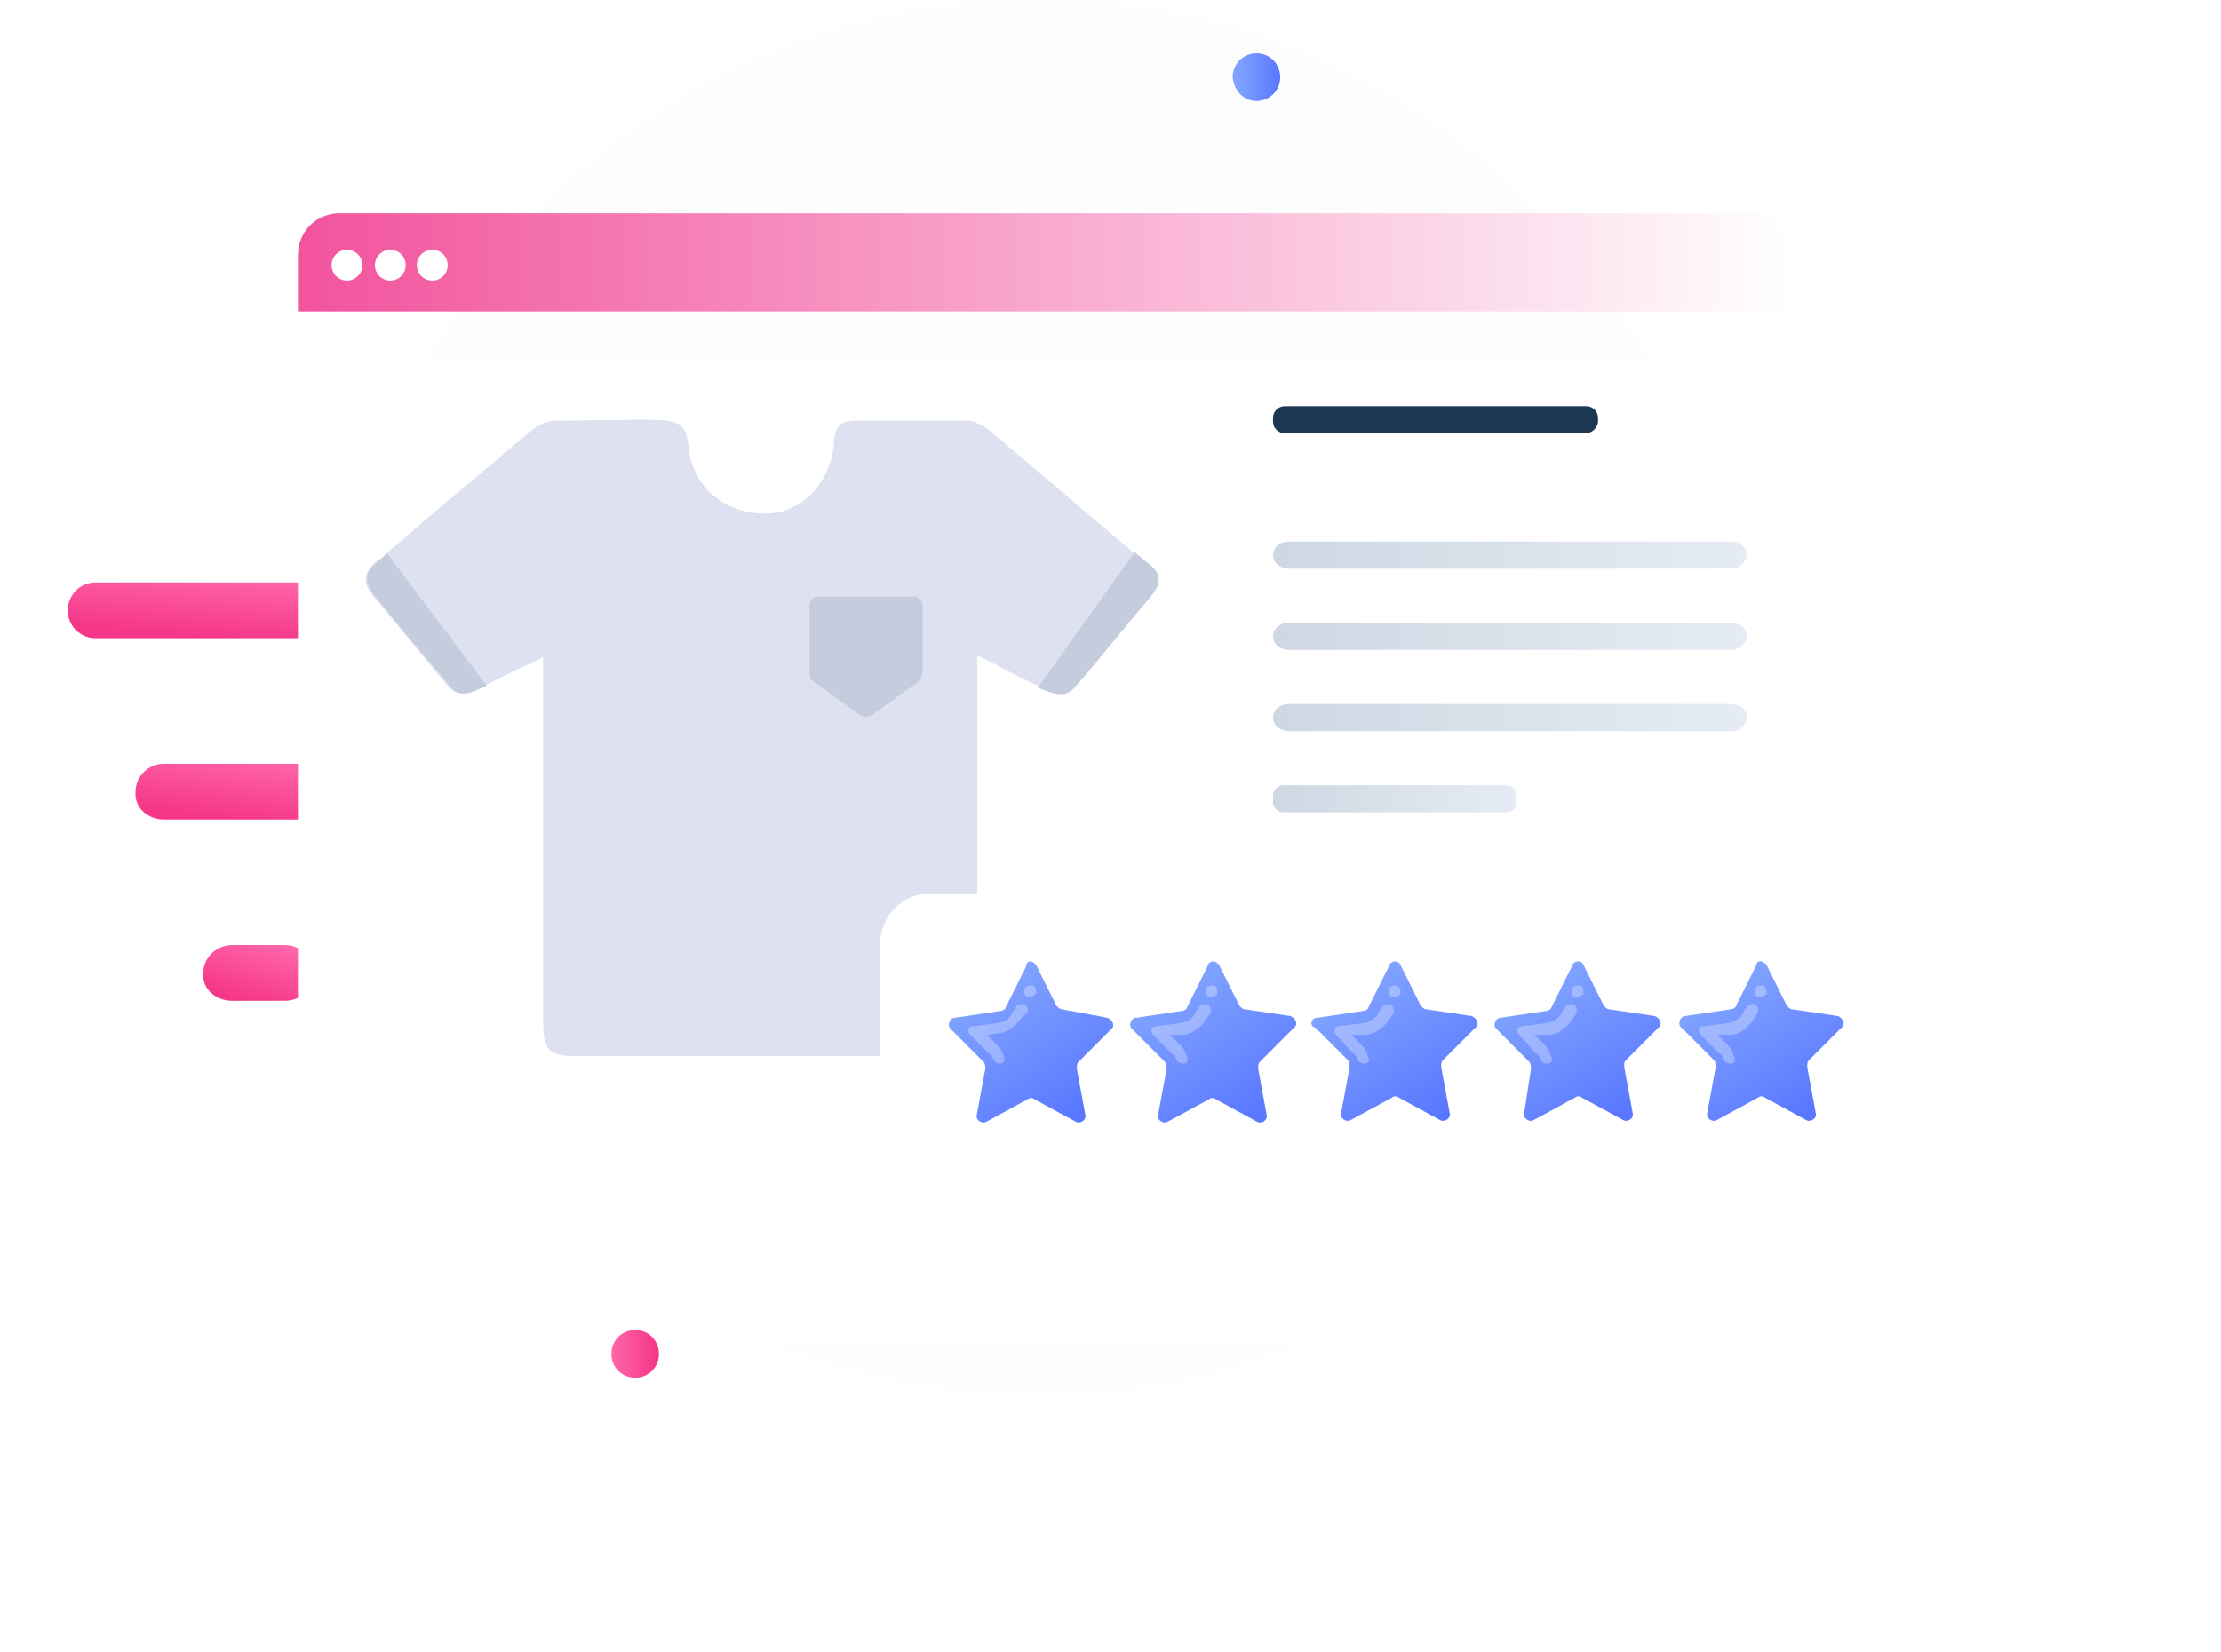 <svg width="164" height="122" viewBox="0 0 164 122" fill="none" xmlns="http://www.w3.org/2000/svg">
<path opacity="0.1" d="M76.658 103C105.018 103 128.009 79.943 128.009 51.5C128.009 23.057 105.018 0 76.658 0C48.297 0 25.307 23.057 25.307 51.5C25.307 79.943 48.297 103 76.658 103Z" fill="#EAEEF9"/>
<path d="M7.033 47.14H30.558C31.72 47.14 32.591 46.159 32.591 45.08C32.591 43.903 31.623 43.02 30.558 43.02H7.033C5.871 43.02 5 44.001 5 45.08C5 46.257 5.968 47.14 7.033 47.14Z" fill="url(#paint0_linear_82_5020)"/>
<path d="M12.105 60.53H26.296C27.495 60.53 28.394 59.549 28.394 58.47C28.394 57.293 27.395 56.41 26.296 56.41H12.105C10.906 56.41 10.007 57.391 10.007 58.47C9.907 59.647 10.906 60.53 12.105 60.53Z" fill="url(#paint1_linear_82_5020)"/>
<path d="M17.151 73.92H21.031C22.256 73.92 23.175 72.939 23.175 71.86C23.175 70.683 22.154 69.8 21.031 69.8H17.151C15.926 69.8 15.007 70.781 15.007 71.86C14.905 73.037 15.926 73.92 17.151 73.92Z" fill="url(#paint2_linear_82_5020)"/>
<g filter="url(#filter0_d_82_5020)">
<path d="M132.348 18.756V85.177C132.348 86.835 131.005 88.182 129.248 88.182H25.1C23.343 88.182 22 86.835 22 85.177V18.756C22 17.098 23.343 15.751 25.1 15.751H129.248C131.005 15.751 132.348 17.098 132.348 18.756Z" fill="white"/>
</g>
<path d="M132.348 18.859V23.004H22V18.859C22 17.098 23.343 15.751 25.1 15.751H129.248C131.005 15.751 132.348 17.098 132.348 18.859Z" fill="url(#paint3_linear_82_5020)"/>
<path d="M25.618 20.724C26.245 20.724 26.755 20.214 26.755 19.585C26.755 18.955 26.245 18.445 25.618 18.445C24.99 18.445 24.481 18.955 24.481 19.585C24.481 20.214 24.99 20.724 25.618 20.724Z" fill="white"/>
<path d="M28.82 20.724C29.448 20.724 29.957 20.214 29.957 19.585C29.957 18.955 29.448 18.445 28.82 18.445C28.192 18.445 27.683 18.955 27.683 19.585C27.683 20.214 28.192 20.724 28.82 20.724Z" fill="white"/>
<path d="M31.919 20.724C32.547 20.724 33.056 20.214 33.056 19.585C33.056 18.955 32.547 18.445 31.919 18.445C31.291 18.445 30.782 18.955 30.782 19.585C30.782 20.214 31.291 20.724 31.919 20.724Z" fill="white"/>
<path d="M117.106 32H94.894C94.383 32 94 31.625 94 31.125V30.875C94 30.375 94.383 30 94.894 30H117.106C117.617 30 118 30.375 118 30.875V31.125C118 31.5 117.617 32 117.106 32Z" fill="#1C3754"/>
<path d="M127.846 42H95.154C94.513 42 94 41.556 94 41C94 40.444 94.513 40 95.154 40H127.846C128.487 40 129 40.444 129 41C128.872 41.556 128.487 42 127.846 42Z" fill="url(#paint4_linear_82_5020)"/>
<path d="M127.846 48H95.154C94.513 48 94 47.556 94 47C94 46.444 94.513 46 95.154 46H127.846C128.487 46 129 46.444 129 47C128.872 47.556 128.487 48 127.846 48Z" fill="url(#paint5_linear_82_5020)"/>
<path d="M127.846 54H95.154C94.513 54 94 53.556 94 53C94 52.444 94.513 52 95.154 52H127.846C128.487 52 129 52.444 129 53C128.872 53.667 128.487 54 127.846 54Z" fill="url(#paint6_linear_82_5020)"/>
<path d="M111.245 60H94.755C94.378 60 94 59.647 94 59.294V58.706C94 58.353 94.378 58 94.755 58H111.245C111.622 58 112 58.353 112 58.706V59.294C112 59.647 111.748 60 111.245 60Z" fill="url(#paint7_linear_82_5020)"/>
<path d="M92.776 7.461C93.706 7.461 94.533 6.735 94.533 5.699C94.533 4.766 93.809 3.938 92.776 3.938C91.846 3.938 91.02 4.663 91.02 5.699C91.123 6.735 91.846 7.461 92.776 7.461Z" fill="url(#paint8_linear_82_5020)"/>
<path d="M46.901 101.757C47.831 101.757 48.657 101.031 48.657 99.995C48.657 99.062 47.934 98.233 46.901 98.233C45.971 98.233 45.145 98.959 45.145 99.995C45.145 101.031 45.971 101.757 46.901 101.757Z" fill="url(#paint9_linear_82_5020)"/>
<path d="M84.377 41.376C84.079 41.077 83.781 40.927 83.483 40.628C79.905 37.639 76.477 34.649 72.9 31.659C72.453 31.36 71.856 31.061 71.409 31.061C68.726 31.061 66.043 31.061 63.36 31.061C62.019 31.061 61.572 31.51 61.572 32.855C61.273 35.695 59.187 37.938 56.504 37.938C53.523 37.938 51.138 35.994 50.84 33.005C50.542 30.463 50.094 31.061 41.3 31.061C40.406 31.061 39.661 31.36 39.064 31.958C35.487 34.948 31.91 37.938 28.482 40.927C28.332 41.077 28.183 41.226 27.885 41.376C26.842 42.273 26.693 43.02 27.587 44.067C29.376 46.159 31.015 48.252 32.804 50.345C33.549 51.391 33.997 51.391 35.785 50.644C36.68 50.196 38.17 49.448 40.108 48.551V75.608C40.108 77.552 40.555 78 42.493 78C51.585 78 60.677 78 69.77 78C71.707 78 72.154 77.552 72.154 75.608V48.402C74.241 49.448 75.583 50.196 76.626 50.644C78.415 51.391 78.713 51.391 79.607 50.345C81.396 48.252 83.185 46.01 84.973 43.917C85.42 43.02 85.42 42.273 84.377 41.376Z" fill="#DDE1F0"/>
<path d="M67.832 50.345L64.702 52.587C64.255 53.036 63.659 53.036 63.212 52.587L60.081 50.345C59.783 50.195 59.783 49.896 59.783 49.597V44.664C59.783 44.365 60.081 44.066 60.379 44.066H67.534C67.832 44.066 68.13 44.365 68.13 44.664V49.597C68.13 49.896 67.981 50.195 67.832 50.345Z" fill="#C5CCDE"/>
<path d="M35.934 50.644C34.146 51.541 33.699 51.392 32.953 50.345C31.165 48.252 29.376 46.16 27.736 44.067C26.842 43.02 26.842 42.273 28.035 41.376C28.183 41.227 28.333 41.077 28.631 40.928L35.934 50.644Z" fill="#C5CCDE"/>
<path d="M84.973 44.066C83.184 46.159 81.396 48.402 79.607 50.495C78.862 51.391 78.415 51.541 76.626 50.793L83.781 40.778C84.079 41.077 84.377 41.226 84.675 41.525C85.718 42.273 85.867 43.02 84.973 44.066Z" fill="#C5CCDE"/>
<g filter="url(#filter1_d_82_5020)">
<path d="M138.244 91H68.631C66.628 91 65 89.344 65 87.307V67.693C65 65.656 66.628 64 68.631 64H138.369C140.372 64 142 65.656 142 67.693V87.307C142 89.344 140.372 91 138.244 91Z" fill="white"/>
</g>
<path d="M76.509 71.279L78.011 74.291C78.136 74.417 78.261 74.542 78.386 74.542L81.765 75.17C82.14 75.295 82.391 75.797 82.015 76.048L79.638 78.433C79.513 78.558 79.513 78.684 79.513 78.935L80.138 82.323C80.263 82.7 79.763 83.076 79.387 82.825L76.384 81.194C76.259 81.068 76.009 81.068 75.883 81.194L72.88 82.825C72.505 83.076 72.004 82.7 72.129 82.323L72.755 78.935C72.755 78.809 72.755 78.558 72.63 78.433L70.252 76.048C69.877 75.797 70.127 75.17 70.502 75.17L73.881 74.668C74.006 74.668 74.257 74.542 74.257 74.417L75.758 71.405C75.758 70.903 76.259 70.903 76.509 71.279Z" fill="url(#paint10_linear_82_5020)"/>
<path opacity="0.3" d="M76.008 73.664H75.883C75.633 73.538 75.633 73.287 75.633 73.162V73.036C75.758 72.785 76.008 72.785 76.259 72.785C76.509 72.911 76.509 73.162 76.509 73.413C76.259 73.538 76.134 73.664 76.008 73.664Z" fill="white"/>
<path opacity="0.3" d="M73.757 78.558C73.631 78.558 73.381 78.433 73.381 78.307C73.256 78.056 73.256 77.931 73.006 77.805L71.629 76.425C71.504 76.299 71.504 76.174 71.504 76.048C71.504 75.923 71.629 75.797 71.879 75.797L73.757 75.546C74.257 75.421 74.632 75.17 74.758 74.793L75.008 74.417C75.133 74.166 75.383 74.166 75.634 74.166C75.884 74.291 75.884 74.542 75.884 74.793L75.508 75.044C75.133 75.672 74.507 76.174 73.882 76.299L72.88 76.425L73.631 77.178C73.882 77.429 74.007 77.68 74.132 78.056C74.257 78.307 74.132 78.558 73.882 78.558C73.882 78.558 73.757 78.558 73.757 78.558Z" fill="white"/>
<path d="M90.024 71.279L91.526 74.291C91.651 74.417 91.776 74.542 91.901 74.542L95.28 75.044C95.655 75.17 95.906 75.672 95.53 75.923L93.027 78.433C92.902 78.558 92.902 78.684 92.902 78.935L93.528 82.323C93.653 82.7 93.153 83.076 92.777 82.825L89.774 81.194C89.649 81.068 89.398 81.068 89.273 81.194L86.27 82.825C85.894 83.076 85.394 82.7 85.519 82.323L86.145 78.935C86.145 78.809 86.145 78.558 86.02 78.433L83.642 76.048C83.266 75.797 83.517 75.17 83.892 75.17L87.271 74.668C87.396 74.668 87.646 74.542 87.646 74.417L89.148 71.405C89.273 70.903 89.774 70.903 90.024 71.279Z" fill="url(#paint11_linear_82_5020)"/>
<path opacity="0.3" d="M89.398 73.664H89.273C89.023 73.538 89.023 73.287 89.023 73.162V73.036C89.148 72.785 89.398 72.785 89.648 72.785C89.899 72.911 89.899 73.162 89.899 73.413C89.774 73.538 89.648 73.664 89.398 73.664Z" fill="white"/>
<path opacity="0.3" d="M87.271 78.559C87.146 78.559 86.896 78.433 86.896 78.308C86.771 78.057 86.771 77.931 86.52 77.806L85.144 76.425C85.019 76.3 85.019 76.174 85.019 76.049C85.019 75.923 85.144 75.798 85.394 75.798L87.271 75.547C87.772 75.421 88.147 75.17 88.272 74.793L88.523 74.417C88.648 74.166 88.898 74.166 89.148 74.166C89.399 74.291 89.399 74.543 89.399 74.793L89.148 75.17C88.773 75.798 88.147 76.3 87.522 76.425H86.395L87.146 77.178C87.396 77.429 87.522 77.68 87.647 78.057C87.772 78.308 87.647 78.559 87.396 78.559C87.271 78.559 87.271 78.559 87.271 78.559Z" fill="white"/>
<path d="M103.414 71.279L104.915 74.291C105.04 74.417 105.166 74.542 105.291 74.542L108.669 75.044C109.045 75.17 109.295 75.672 108.92 75.923L106.542 78.307C106.417 78.433 106.417 78.558 106.417 78.809L107.043 82.198C107.168 82.574 106.667 82.951 106.292 82.7L103.288 81.068C103.163 80.943 102.913 80.943 102.788 81.068L99.784 82.7C99.409 82.951 98.909 82.574 99.034 82.198L99.659 78.809C99.659 78.684 99.659 78.433 99.534 78.307L97.156 75.923C96.656 75.797 96.781 75.17 97.282 75.17L100.66 74.668C100.786 74.668 101.036 74.542 101.036 74.417L102.538 71.405C102.663 70.903 103.288 70.903 103.414 71.279Z" fill="url(#paint12_linear_82_5020)"/>
<path opacity="0.3" d="M102.913 73.664H102.787C102.537 73.538 102.537 73.287 102.537 73.162V73.036C102.662 72.785 102.913 72.785 103.163 72.785C103.413 72.911 103.413 73.162 103.413 73.413C103.288 73.538 103.163 73.664 102.913 73.664Z" fill="white"/>
<path opacity="0.3" d="M100.661 78.559C100.535 78.559 100.285 78.433 100.285 78.308C100.16 78.057 100.16 77.931 99.91 77.806L98.658 76.425C98.533 76.3 98.533 76.174 98.533 76.049C98.533 75.923 98.658 75.798 98.909 75.798L100.786 75.547C101.286 75.421 101.662 75.17 101.787 74.793L102.037 74.417C102.162 74.166 102.413 74.166 102.663 74.166C102.913 74.291 102.913 74.543 102.913 74.793L102.663 75.17C102.287 75.798 101.662 76.3 101.036 76.425H99.785L100.535 77.178C100.786 77.429 100.911 77.68 101.036 78.057C101.161 78.308 101.036 78.559 100.786 78.559C100.786 78.559 100.786 78.559 100.661 78.559Z" fill="white"/>
<path d="M116.929 71.279L118.431 74.291C118.556 74.417 118.681 74.542 118.806 74.542L122.185 75.044C122.56 75.17 122.811 75.672 122.435 75.923L120.058 78.307C119.932 78.433 119.932 78.558 119.932 78.809L120.558 82.198C120.683 82.574 120.183 82.951 119.807 82.7L116.804 81.068C116.679 80.943 116.429 80.943 116.303 81.068L113.3 82.7C112.925 82.951 112.424 82.574 112.549 82.198L113.05 78.935C113.05 78.809 113.05 78.558 112.925 78.433L110.547 76.048C110.172 75.797 110.422 75.17 110.797 75.17L114.176 74.668C114.301 74.668 114.551 74.542 114.551 74.417L116.053 71.405C116.178 70.903 116.804 70.903 116.929 71.279Z" fill="url(#paint13_linear_82_5020)"/>
<path opacity="0.3" d="M116.428 73.664H116.303C116.053 73.538 116.053 73.287 116.053 73.162V73.036C116.178 72.785 116.428 72.785 116.679 72.785C116.929 72.911 116.929 73.162 116.929 73.413C116.804 73.538 116.553 73.664 116.428 73.664Z" fill="white"/>
<path opacity="0.3" d="M114.176 78.559C114.051 78.559 113.801 78.433 113.801 78.308C113.676 78.057 113.676 77.931 113.425 77.806L112.174 76.425C112.049 76.3 112.049 76.174 112.049 76.049C112.049 75.923 112.174 75.798 112.424 75.798L114.301 75.547C114.802 75.421 115.177 75.17 115.302 74.793L115.553 74.417C115.678 74.166 115.928 74.166 116.178 74.166C116.429 74.291 116.429 74.543 116.429 74.793L116.178 75.17C115.803 75.798 115.177 76.3 114.552 76.425H113.3L114.051 77.178C114.301 77.429 114.426 77.68 114.552 78.057C114.677 78.308 114.552 78.559 114.301 78.559C114.301 78.559 114.301 78.559 114.176 78.559Z" fill="white"/>
<path d="M130.445 71.279L131.946 74.291C132.071 74.417 132.197 74.543 132.322 74.543L135.701 75.044C136.076 75.17 136.326 75.672 135.951 75.923L133.573 78.308C133.448 78.433 133.448 78.559 133.448 78.81L134.074 82.198C134.199 82.575 133.698 82.951 133.323 82.7L130.32 81.069C130.194 80.943 129.944 80.943 129.819 81.069L126.816 82.7C126.44 82.951 125.94 82.575 126.065 82.198L126.69 78.81C126.69 78.684 126.69 78.433 126.565 78.308L124.188 75.923C123.812 75.672 124.063 75.044 124.438 75.044L127.817 74.543C127.942 74.543 128.192 74.417 128.192 74.291L129.694 71.279C129.694 70.903 130.194 70.903 130.445 71.279Z" fill="url(#paint14_linear_82_5020)"/>
<path opacity="0.3" d="M129.944 73.664H129.819C129.568 73.539 129.568 73.288 129.568 73.162V73.037C129.694 72.786 129.944 72.786 130.194 72.786C130.445 72.911 130.445 73.162 130.445 73.413C130.319 73.539 130.069 73.664 129.944 73.664Z" fill="white"/>
<path opacity="0.3" d="M127.692 78.559C127.567 78.559 127.317 78.433 127.317 78.308C127.191 78.057 127.191 77.931 126.941 77.806L125.565 76.425C125.44 76.3 125.44 76.174 125.44 76.049C125.44 75.923 125.565 75.798 125.815 75.798L127.692 75.547C128.193 75.421 128.568 75.17 128.693 74.793L128.943 74.417C129.069 74.166 129.319 74.166 129.569 74.166C129.819 74.291 129.819 74.543 129.819 74.793L129.569 75.17C129.194 75.798 128.568 76.3 127.942 76.425H126.816L127.567 77.178C127.817 77.429 127.942 77.68 128.067 78.057C128.193 78.308 128.067 78.559 127.817 78.559H127.692Z" fill="white"/>
<defs>
<filter id="filter0_d_82_5020" x="0" y="4.75" width="154.348" height="116.432" filterUnits="userSpaceOnUse" color-interpolation-filters="sRGB">
<feFlood flood-opacity="0" result="BackgroundImageFix"/>
<feColorMatrix in="SourceAlpha" type="matrix" values="0 0 0 0 0 0 0 0 0 0 0 0 0 0 0 0 0 0 127 0" result="hardAlpha"/>
<feOffset dy="11"/>
<feGaussianBlur stdDeviation="11"/>
<feColorMatrix type="matrix" values="0 0 0 0 0.398 0 0 0 0 0.477 0 0 0 0 0.575 0 0 0 0.18 0"/>
<feBlend mode="normal" in2="BackgroundImageFix" result="effect1_dropShadow_82_5020"/>
<feBlend mode="normal" in="SourceGraphic" in2="effect1_dropShadow_82_5020" result="shape"/>
</filter>
<filter id="filter1_d_82_5020" x="43" y="44" width="121" height="71" filterUnits="userSpaceOnUse" color-interpolation-filters="sRGB">
<feFlood flood-opacity="0" result="BackgroundImageFix"/>
<feColorMatrix in="SourceAlpha" type="matrix" values="0 0 0 0 0 0 0 0 0 0 0 0 0 0 0 0 0 0 127 0" result="hardAlpha"/>
<feOffset dy="2"/>
<feGaussianBlur stdDeviation="11"/>
<feColorMatrix type="matrix" values="0 0 0 0 0.398 0 0 0 0 0.477 0 0 0 0 0.575 0 0 0 0.21 0"/>
<feBlend mode="normal" in2="BackgroundImageFix" result="effect1_dropShadow_82_5020"/>
<feBlend mode="normal" in="SourceGraphic" in2="effect1_dropShadow_82_5020" result="shape"/>
</filter>
<linearGradient id="paint0_linear_82_5020" x1="25.307" y1="43.144" x2="24.876" y2="47.978" gradientUnits="userSpaceOnUse">
<stop stop-color="#FF66A9"/>
<stop offset="1" stop-color="#F53689"/>
</linearGradient>
<linearGradient id="paint1_linear_82_5020" x1="23.538" y1="56.534" x2="22.898" y2="61.321" gradientUnits="userSpaceOnUse">
<stop stop-color="#FF66A9"/>
<stop offset="1" stop-color="#F53689"/>
</linearGradient>
<linearGradient id="paint2_linear_82_5020" x1="21.017" y1="69.924" x2="19.674" y2="74.392" gradientUnits="userSpaceOnUse">
<stop stop-color="#FF66A9"/>
<stop offset="1" stop-color="#F53689"/>
</linearGradient>
<linearGradient id="paint3_linear_82_5020" x1="22" y1="19.375" x2="132.343" y2="19.375" gradientUnits="userSpaceOnUse">
<stop stop-color="#F2539D"/>
<stop offset="1" stop-color="white"/>
</linearGradient>
<linearGradient id="paint4_linear_82_5020" x1="94.109" y1="41.029" x2="128.93" y2="41.029" gradientUnits="userSpaceOnUse">
<stop stop-color="#CED7E2"/>
<stop offset="1" stop-color="#E6ECF5"/>
</linearGradient>
<linearGradient id="paint5_linear_82_5020" x1="94.109" y1="47.062" x2="128.93" y2="47.062" gradientUnits="userSpaceOnUse">
<stop stop-color="#CED7E2"/>
<stop offset="1" stop-color="#E6ECF5"/>
</linearGradient>
<linearGradient id="paint6_linear_82_5020" x1="94.109" y1="53.095" x2="128.93" y2="53.095" gradientUnits="userSpaceOnUse">
<stop stop-color="#CED7E2"/>
<stop offset="1" stop-color="#E6ECF5"/>
</linearGradient>
<linearGradient id="paint7_linear_82_5020" x1="93.981" y1="58.959" x2="112.036" y2="58.959" gradientUnits="userSpaceOnUse">
<stop stop-color="#CED7E2"/>
<stop offset="1" stop-color="#E6ECF5"/>
</linearGradient>
<linearGradient id="paint8_linear_82_5020" x1="91.098" y1="5.733" x2="94.438" y2="5.733" gradientUnits="userSpaceOnUse">
<stop stop-color="#83A6FF"/>
<stop offset="1" stop-color="#5A78FF"/>
</linearGradient>
<linearGradient id="paint9_linear_82_5020" x1="45.168" y1="100.032" x2="48.508" y2="100.032" gradientUnits="userSpaceOnUse">
<stop stop-color="#FF66A9"/>
<stop offset="1" stop-color="#F53689"/>
</linearGradient>
<linearGradient id="paint10_linear_82_5020" x1="72.891" y1="72.088" x2="79.425" y2="82.198" gradientUnits="userSpaceOnUse">
<stop stop-color="#83A6FF"/>
<stop offset="1" stop-color="#5A78FF"/>
</linearGradient>
<linearGradient id="paint11_linear_82_5020" x1="86.309" y1="72.088" x2="92.816" y2="82.259" gradientUnits="userSpaceOnUse">
<stop stop-color="#83A6FF"/>
<stop offset="1" stop-color="#5A78FF"/>
</linearGradient>
<linearGradient id="paint12_linear_82_5020" x1="99.693" y1="72.077" x2="106.1" y2="82.205" gradientUnits="userSpaceOnUse">
<stop stop-color="#83A6FF"/>
<stop offset="1" stop-color="#5A78FF"/>
</linearGradient>
<linearGradient id="paint13_linear_82_5020" x1="113.215" y1="72.077" x2="119.623" y2="82.202" gradientUnits="userSpaceOnUse">
<stop stop-color="#83A6FF"/>
<stop offset="1" stop-color="#5A78FF"/>
</linearGradient>
<linearGradient id="paint14_linear_82_5020" x1="126.826" y1="72.065" x2="133.274" y2="82.135" gradientUnits="userSpaceOnUse">
<stop stop-color="#83A6FF"/>
<stop offset="1" stop-color="#5A78FF"/>
</linearGradient>
</defs>
</svg>
